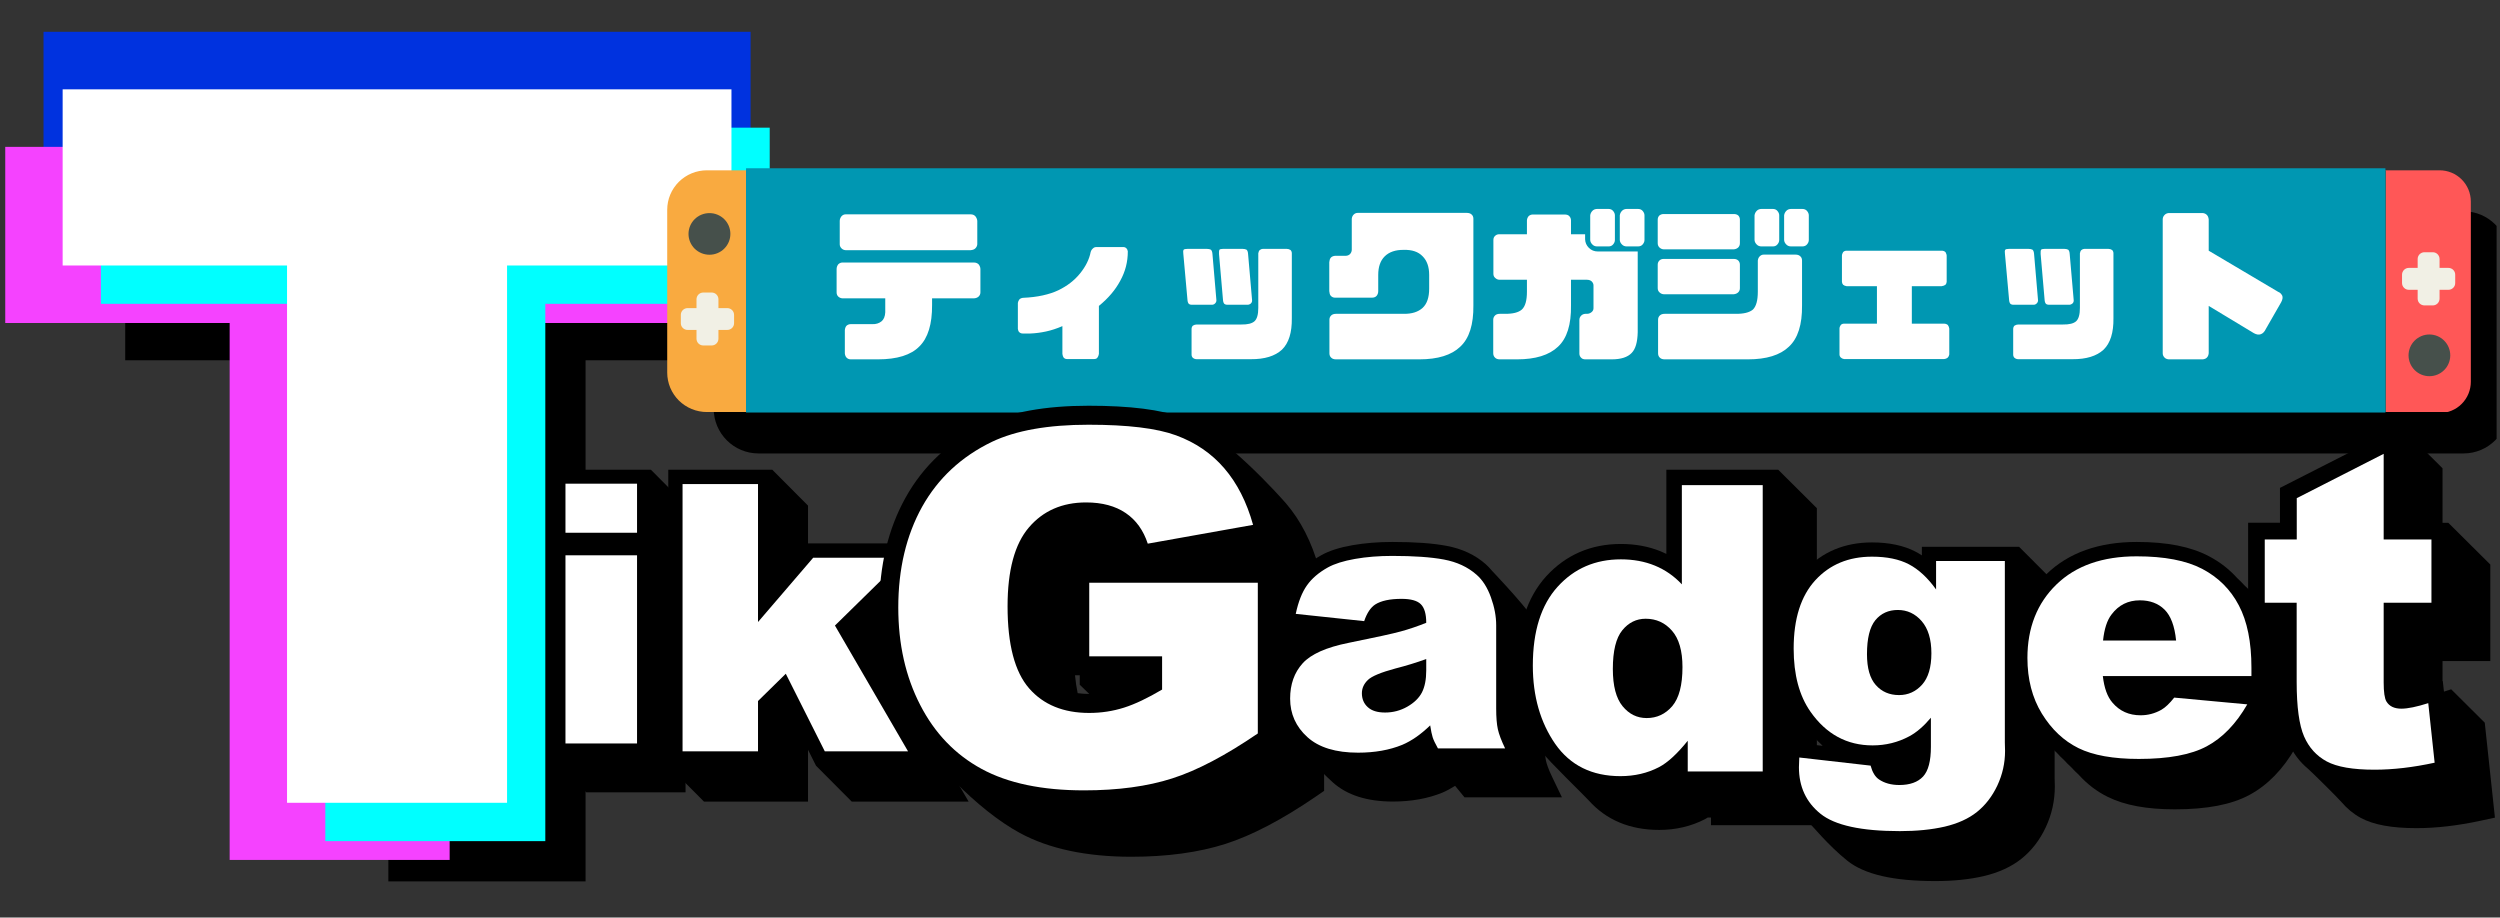 <?xml version="1.0" encoding="UTF-8"?> <svg xmlns="http://www.w3.org/2000/svg" xmlns:xlink="http://www.w3.org/1999/xlink" width="1000" zoomAndPan="magnify" viewBox="0 0 750 275.25" height="367" preserveAspectRatio="xMidYMid meet" version="1.0"><rect x="0" y="0" width="750" height="275.25" fill="#333333" stroke="none"/><defs><g></g><clipPath id="4ac3ff4017"><path d="M 116.508 103.676 L 175.672 103.676 L 175.672 264.422 L 116.508 264.422 Z M 116.508 103.676 " clip-rule="nonzero"></path></clipPath><clipPath id="dffb7c1766"><path d="M 37.562 54.43 L 245.121 54.43 L 245.121 108.082 L 37.562 108.082 Z M 37.562 54.43 " clip-rule="nonzero"></path></clipPath><clipPath id="aaf93605a9"><path d="M 13 9.547 L 226 9.547 L 226 236 L 13 236 Z M 13 9.547 " clip-rule="nonzero"></path></clipPath><clipPath id="7ba24b704f"><path d="M 1.02 44 L 203 44 L 203 257.973 L 1.02 257.973 Z M 1.02 44 " clip-rule="nonzero"></path></clipPath><clipPath id="8e6c07cb18"><path d="M 165.484 140.297 L 205.602 140.297 L 205.602 238 L 165.484 238 Z M 165.484 140.297 " clip-rule="nonzero"></path></clipPath><clipPath id="074aa61732"><path d="M 200.164 140.918 L 292.746 140.918 L 292.746 240.441 L 200.164 240.441 Z M 200.164 140.918 " clip-rule="nonzero"></path></clipPath><clipPath id="0025ce486c"><path d="M 214 63 L 748.98 63 L 748.98 137 L 214 137 Z M 214 63 " clip-rule="nonzero"></path></clipPath><clipPath id="817202d758"><path d="M 200.164 51.09 L 227 51.09 L 227 123.609 L 200.164 123.609 Z M 200.164 51.09 " clip-rule="nonzero"></path></clipPath><clipPath id="acea51dd79"><path d="M 340 51.09 L 368.355 51.09 L 368.355 123.609 L 340 123.609 Z M 340 51.09 " clip-rule="nonzero"></path></clipPath><clipPath id="bf4a9aa324"><path d="M 206 51.09 L 363 51.09 L 363 123.609 L 206 123.609 Z M 206 51.09 " clip-rule="nonzero"></path></clipPath><clipPath id="0481c7aa70"><path d="M 573.312 51.09 L 600 51.09 L 600 123.609 L 573.312 123.609 Z M 573.312 51.09 " clip-rule="nonzero"></path></clipPath><clipPath id="4f1377dd4e"><path d="M 713 51.09 L 741.5 51.09 L 741.5 123.609 L 713 123.609 Z M 713 51.09 " clip-rule="nonzero"></path></clipPath><clipPath id="ba02c4434f"><path d="M 579 51.09 L 736 51.09 L 736 123.609 L 579 123.609 Z M 579 51.09 " clip-rule="nonzero"></path></clipPath><clipPath id="3281a9b55a"><path d="M 263.793 121.125 L 397.266 121.125 L 397.266 257.68 L 263.793 257.68 Z M 263.793 121.125 " clip-rule="nonzero"></path></clipPath><clipPath id="3c1299af26"><path d="M 382.871 162.586 L 468.508 162.586 L 468.508 240.508 L 382.871 240.508 Z M 382.871 162.586 " clip-rule="nonzero"></path></clipPath><clipPath id="b92e17afd0"><path d="M 455.031 140.918 L 545.297 140.918 L 545.297 248.93 L 455.031 248.93 Z M 455.031 140.918 " clip-rule="nonzero"></path></clipPath><clipPath id="24ba91675f"><path d="M 533.832 162.586 L 616.387 162.586 L 616.387 264.426 L 533.832 264.426 Z M 533.832 162.586 " clip-rule="nonzero"></path></clipPath><clipPath id="2dafafaf48"><path d="M 603.578 162.586 L 692.301 162.586 L 692.301 242.82 L 603.578 242.82 Z M 603.578 162.586 " clip-rule="nonzero"></path></clipPath><clipPath id="5a8c13c709"><path d="M 674.438 127.25 L 748.504 127.25 L 748.504 249 L 674.438 249 Z M 674.438 127.25 " clip-rule="nonzero"></path></clipPath></defs><g clip-path="url(#4ac3ff4017)"><path fill="#000000" d="M 116.508 103.676 L 175.672 103.676 L 175.672 264.531 L 116.508 264.531 Z M 116.508 103.676 " fill-opacity="1" fill-rule="nonzero"></path></g><g clip-path="url(#dffb7c1766)"><path fill="#000000" d="M 37.562 54.43 L 245.039 54.43 L 245.039 108.082 L 37.562 108.082 Z M 37.562 54.43 " fill-opacity="1" fill-rule="nonzero"></path></g><g clip-path="url(#aaf93605a9)"><path fill="#0032df" d="M 80.375 235.086 L 80.375 73.898 L 13.055 73.898 L 13.055 9.547 L 225.176 9.547 L 225.176 73.898 L 157.855 73.898 L 157.855 235.086 Z M 80.375 235.086 " fill-opacity="1" fill-rule="nonzero"></path></g><g clip-path="url(#7ba24b704f)"><path fill="#f542ff" d="M 1.574 44.051 L 202.219 44.051 L 202.219 96.898 L 134.898 96.898 L 134.898 258.09 L 68.898 258.09 L 68.898 96.898 L 1.574 96.898 Z M 1.574 44.051 " fill-opacity="1" fill-rule="nonzero"></path></g><path fill="#00ffff" d="M 30.273 38.301 L 230.914 38.301 L 230.914 91.148 L 163.594 91.148 L 163.594 252.34 L 97.594 252.34 L 97.594 91.148 L 30.273 91.148 Z M 30.273 38.301 " fill-opacity="1" fill-rule="nonzero"></path><path fill="#ffffff" d="M 18.793 26.801 L 219.438 26.801 L 219.438 79.648 L 152.117 79.648 L 152.117 240.836 L 86.113 240.836 L 86.113 79.648 L 18.793 79.648 Z M 18.793 26.801 " fill-opacity="1" fill-rule="nonzero"></path><g clip-path="url(#8e6c07cb18)"><path fill="#000000" d="M 195.273 140.918 L 165.484 140.918 L 165.484 227.227 L 175.879 237.699 L 205.664 237.699 L 205.664 151.387 Z M 195.273 140.918 " fill-opacity="1" fill-rule="nonzero"></path></g><path fill="#ffffff" d="M 169.641 145.105 L 191.113 145.105 L 191.113 159.824 L 169.641 159.824 Z M 169.641 166.59 L 191.113 166.59 L 191.113 223.039 L 169.641 223.039 Z M 169.641 166.59 " fill-opacity="1" fill-rule="nonzero"></path><g clip-path="url(#074aa61732)"><path fill="#000000" d="M 292.453 173.793 L 281.738 163.02 L 242.406 163.02 L 242.406 151.688 L 231.688 140.918 L 200.48 140.918 L 200.48 229.715 L 211.195 240.484 L 242.406 240.484 L 242.406 224.934 L 244.805 229.715 L 255.523 240.484 L 290.59 240.484 L 266.582 199.168 Z M 292.453 173.793 " fill-opacity="1" fill-rule="nonzero"></path></g><path fill="#ffffff" d="M 204.766 145.227 L 227.402 145.227 L 227.402 186.609 L 243.949 167.328 L 271.211 167.328 L 250.484 187.664 L 272.414 225.406 L 247.441 225.406 L 235.738 202.121 L 227.402 210.305 L 227.402 225.406 L 204.766 225.406 Z M 204.766 145.227 " fill-opacity="1" fill-rule="nonzero"></path><g clip-path="url(#0025ce486c)"><path fill="#000000" d="M 227.551 63.387 L 739.059 63.387 C 746.48 63.387 752.5 69.402 752.5 76.828 L 752.5 122.594 C 752.5 130.016 746.48 136.035 739.059 136.035 L 227.551 136.035 C 220.129 136.035 214.109 130.016 214.109 122.594 L 214.109 76.828 C 214.109 69.402 220.129 63.387 227.551 63.387 Z M 227.551 63.387 " fill-opacity="1" fill-rule="nonzero"></path></g><g fill="#ff66c4" fill-opacity="1"><g transform="translate(230.729, 119.721)"><g></g></g></g><g fill="#ff66c4" fill-opacity="1"><g transform="translate(286.855, 119.721)"><g></g></g></g><g fill="#ff66c4" fill-opacity="1"><g transform="translate(342.982, 119.721)"><g></g></g></g><g fill="#ff66c4" fill-opacity="1"><g transform="translate(399.108, 119.721)"><g></g></g></g><g fill="#ff66c4" fill-opacity="1"><g transform="translate(455.235, 119.721)"><g></g></g></g><g fill="#ff66c4" fill-opacity="1"><g transform="translate(511.361, 119.721)"><g></g></g></g><g fill="#ff66c4" fill-opacity="1"><g transform="translate(567.488, 119.721)"><g></g></g></g><g fill="#ff66c4" fill-opacity="1"><g transform="translate(623.614, 119.721)"><g></g></g></g><g fill="#ff66c4" fill-opacity="1"><g transform="translate(679.741, 119.721)"><g></g></g></g><g clip-path="url(#817202d758)"><path fill="#f9aa40" d="M 226.086 123.609 L 212.062 123.609 C 211.281 123.609 210.508 123.531 209.742 123.379 C 208.977 123.23 208.23 123.004 207.512 122.707 C 206.789 122.41 206.102 122.047 205.453 121.613 C 204.805 121.184 204.203 120.691 203.648 120.145 C 203.098 119.594 202.605 118.996 202.172 118.352 C 201.738 117.703 201.371 117.023 201.07 116.305 C 200.773 115.586 200.547 114.848 200.395 114.086 C 200.242 113.324 200.164 112.555 200.164 111.777 L 200.164 62.922 C 200.164 62.145 200.242 61.375 200.395 60.613 C 200.547 59.852 200.773 59.109 201.07 58.395 C 201.371 57.676 201.738 56.992 202.172 56.348 C 202.605 55.703 203.098 55.105 203.648 54.555 C 204.203 54.008 204.805 53.516 205.453 53.086 C 206.102 52.652 206.789 52.289 207.512 51.992 C 208.23 51.695 208.977 51.469 209.742 51.32 C 210.508 51.168 211.281 51.09 212.062 51.09 L 226.086 51.09 Z M 226.086 123.609 " fill-opacity="1" fill-rule="nonzero"></path></g><g clip-path="url(#acea51dd79)"><path fill="#5fb7b0" d="M 358.973 123.609 L 340.207 123.609 L 340.207 51.09 L 358.973 51.09 C 359.59 51.09 360.199 51.152 360.801 51.27 C 361.406 51.391 361.992 51.566 362.562 51.801 C 363.133 52.035 363.672 52.324 364.184 52.664 C 364.695 53.004 365.172 53.391 365.605 53.824 C 366.043 54.258 366.43 54.727 366.773 55.238 C 367.117 55.746 367.406 56.285 367.641 56.852 C 367.875 57.414 368.055 58 368.176 58.602 C 368.293 59.199 368.355 59.809 368.355 60.418 L 368.355 114.277 C 368.355 114.891 368.293 115.496 368.172 116.098 C 368.051 116.699 367.875 117.281 367.637 117.848 C 367.402 118.414 367.113 118.949 366.77 119.457 C 366.426 119.969 366.039 120.438 365.602 120.871 C 365.168 121.305 364.695 121.691 364.184 122.031 C 363.672 122.371 363.129 122.66 362.562 122.895 C 361.992 123.129 361.406 123.305 360.801 123.426 C 360.199 123.547 359.59 123.605 358.973 123.609 Z M 358.973 123.609 " fill-opacity="1" fill-rule="nonzero"></path></g><g clip-path="url(#bf4a9aa324)"><path fill="#46504b" d="M 223.844 123.609 L 342.852 123.609 L 342.852 51.09 L 223.844 51.09 Z M 226.398 56.172 L 340.035 56.172 L 340.035 117.957 L 226.398 117.957 Z M 219.113 70.164 C 219.113 70.574 219.074 70.98 218.996 71.383 C 218.914 71.785 218.797 72.176 218.641 72.555 C 218.484 72.934 218.289 73.293 218.062 73.637 C 217.832 73.977 217.574 74.293 217.281 74.582 C 216.992 74.875 216.672 75.133 216.332 75.363 C 215.988 75.59 215.625 75.785 215.246 75.941 C 214.863 76.098 214.473 76.219 214.066 76.301 C 213.664 76.379 213.254 76.422 212.84 76.422 C 212.43 76.422 212.02 76.383 211.613 76.301 C 211.211 76.223 210.816 76.105 210.438 75.949 C 210.055 75.793 209.691 75.598 209.348 75.371 C 209.004 75.145 208.688 74.887 208.395 74.598 C 208.102 74.305 207.844 73.992 207.613 73.648 C 207.383 73.309 207.191 72.949 207.031 72.57 C 206.871 72.191 206.754 71.801 206.672 71.398 C 206.594 70.996 206.551 70.59 206.551 70.18 C 206.551 69.77 206.59 69.363 206.672 68.961 C 206.75 68.559 206.871 68.168 207.027 67.789 C 207.188 67.41 207.379 67.051 207.609 66.707 C 207.836 66.367 208.098 66.051 208.391 65.762 C 208.68 65.473 209 65.211 209.34 64.984 C 209.684 64.758 210.047 64.562 210.426 64.406 C 210.809 64.25 211.203 64.133 211.605 64.051 C 212.012 63.973 212.418 63.93 212.832 63.93 C 213.246 63.93 213.652 63.969 214.059 64.047 C 214.461 64.129 214.855 64.246 215.234 64.402 C 215.617 64.559 215.977 64.75 216.32 64.977 C 216.664 65.203 216.98 65.461 217.273 65.75 C 217.566 66.039 217.824 66.355 218.055 66.695 C 218.285 67.035 218.477 67.395 218.637 67.773 C 218.793 68.152 218.914 68.543 218.992 68.945 C 219.074 69.348 219.113 69.754 219.113 70.164 Z M 362.18 106.375 C 362.176 106.785 362.137 107.191 362.055 107.59 C 361.973 107.992 361.855 108.383 361.695 108.758 C 361.539 109.137 361.344 109.496 361.113 109.836 C 360.887 110.176 360.625 110.488 360.336 110.777 C 360.043 111.066 359.727 111.324 359.383 111.551 C 359.039 111.777 358.68 111.969 358.301 112.125 C 357.918 112.281 357.527 112.398 357.125 112.477 C 356.719 112.555 356.312 112.594 355.902 112.594 C 355.488 112.594 355.082 112.555 354.68 112.473 C 354.273 112.395 353.883 112.273 353.504 112.117 C 353.125 111.961 352.762 111.77 352.422 111.539 C 352.078 111.312 351.762 111.055 351.473 110.766 C 351.184 110.477 350.922 110.16 350.695 109.82 C 350.465 109.48 350.273 109.121 350.117 108.742 C 349.961 108.363 349.84 107.977 349.762 107.574 C 349.68 107.172 349.641 106.766 349.641 106.359 C 349.641 105.949 349.684 105.543 349.762 105.145 C 349.844 104.742 349.961 104.352 350.121 103.977 C 350.277 103.598 350.469 103.238 350.699 102.898 C 350.93 102.559 351.188 102.242 351.48 101.953 C 351.77 101.664 352.086 101.406 352.43 101.18 C 352.77 100.953 353.133 100.762 353.512 100.605 C 353.891 100.449 354.285 100.328 354.688 100.25 C 355.09 100.172 355.5 100.129 355.91 100.129 C 356.32 100.133 356.73 100.172 357.133 100.254 C 357.535 100.332 357.93 100.453 358.309 100.609 C 358.691 100.766 359.051 100.961 359.395 101.188 C 359.734 101.414 360.051 101.676 360.344 101.965 C 360.633 102.254 360.895 102.57 361.121 102.91 C 361.352 103.25 361.543 103.609 361.699 103.988 C 361.859 104.367 361.977 104.758 362.059 105.16 C 362.137 105.559 362.18 105.965 362.18 106.375 Z M 362.18 106.375 " fill-opacity="1" fill-rule="nonzero"></path></g><path fill="#f1f0e5" d="M 220.223 94.457 L 220.223 96.945 C 220.223 97.211 220.172 97.473 220.07 97.723 C 219.969 97.969 219.82 98.191 219.629 98.383 C 219.441 98.57 219.219 98.719 218.969 98.824 C 218.719 98.926 218.461 98.977 218.188 98.977 L 215.531 98.977 L 215.531 101.621 C 215.531 101.891 215.477 102.148 215.375 102.398 C 215.27 102.645 215.121 102.863 214.93 103.055 C 214.738 103.242 214.516 103.391 214.266 103.492 C 214.016 103.594 213.754 103.645 213.484 103.641 L 210.98 103.641 C 210.711 103.641 210.453 103.59 210.203 103.488 C 209.953 103.387 209.734 103.238 209.543 103.051 C 209.355 102.859 209.207 102.641 209.105 102.395 C 209 102.145 208.949 101.887 208.949 101.621 L 208.949 98.977 L 206.277 98.977 C 206.008 98.977 205.746 98.926 205.496 98.824 C 205.246 98.719 205.027 98.57 204.836 98.383 C 204.645 98.191 204.496 97.969 204.395 97.723 C 204.293 97.473 204.242 97.211 204.246 96.945 L 204.246 94.457 C 204.246 94.188 204.297 93.93 204.398 93.684 C 204.504 93.434 204.648 93.215 204.84 93.027 C 205.031 92.836 205.25 92.691 205.5 92.59 C 205.75 92.484 206.008 92.434 206.277 92.434 L 208.949 92.434 L 208.949 89.777 C 208.949 89.512 209 89.254 209.105 89.004 C 209.207 88.758 209.355 88.539 209.543 88.348 C 209.734 88.16 209.953 88.016 210.203 87.91 C 210.453 87.809 210.711 87.758 210.98 87.758 L 213.484 87.758 C 213.754 87.754 214.016 87.805 214.266 87.906 C 214.516 88.008 214.738 88.156 214.93 88.344 C 215.121 88.535 215.27 88.754 215.375 89.004 C 215.477 89.25 215.531 89.508 215.531 89.777 L 215.531 92.434 L 218.188 92.434 C 218.457 92.434 218.719 92.484 218.965 92.59 C 219.215 92.691 219.434 92.836 219.625 93.027 C 219.816 93.215 219.965 93.434 220.066 93.684 C 220.168 93.93 220.223 94.188 220.223 94.457 Z M 361.629 80.242 L 358.961 80.242 L 358.961 77.586 C 358.961 77.32 358.906 77.062 358.805 76.812 C 358.699 76.566 358.555 76.348 358.363 76.156 C 358.172 75.969 357.953 75.82 357.703 75.719 C 357.453 75.617 357.195 75.566 356.926 75.566 L 354.426 75.566 C 354.152 75.562 353.891 75.613 353.641 75.715 C 353.391 75.816 353.172 75.965 352.977 76.152 C 352.785 76.344 352.637 76.562 352.535 76.809 C 352.43 77.059 352.379 77.316 352.379 77.586 L 352.379 80.242 L 349.719 80.242 C 349.449 80.242 349.191 80.293 348.941 80.398 C 348.691 80.5 348.473 80.645 348.281 80.836 C 348.09 81.023 347.945 81.242 347.84 81.492 C 347.738 81.738 347.688 81.996 347.688 82.266 L 347.688 84.75 C 347.684 85.02 347.734 85.281 347.836 85.527 C 347.941 85.777 348.086 86 348.277 86.188 C 348.469 86.379 348.688 86.527 348.938 86.629 C 349.188 86.734 349.449 86.785 349.719 86.785 L 352.379 86.785 L 352.379 89.43 C 352.379 89.699 352.43 89.957 352.535 90.207 C 352.637 90.453 352.785 90.672 352.977 90.863 C 353.172 91.051 353.391 91.199 353.641 91.301 C 353.891 91.402 354.152 91.453 354.426 91.449 L 356.926 91.449 C 357.195 91.449 357.453 91.398 357.703 91.297 C 357.953 91.195 358.172 91.047 358.363 90.859 C 358.555 90.668 358.699 90.449 358.805 90.203 C 358.906 89.953 358.961 89.695 358.961 89.43 L 358.961 86.785 L 361.629 86.785 C 361.902 86.785 362.16 86.734 362.41 86.629 C 362.66 86.527 362.883 86.379 363.074 86.188 C 363.262 86 363.41 85.777 363.512 85.527 C 363.613 85.281 363.664 85.02 363.664 84.75 L 363.664 82.266 C 363.664 81.996 363.613 81.738 363.508 81.492 C 363.406 81.242 363.258 81.023 363.066 80.836 C 362.879 80.645 362.656 80.5 362.41 80.398 C 362.16 80.293 361.898 80.242 361.629 80.242 Z M 361.629 80.242 " fill-opacity="1" fill-rule="nonzero"></path><g clip-path="url(#0481c7aa70)"><path fill="#f9aa40" d="M 599.191 123.922 L 585.191 123.922 C 584.41 123.922 583.641 123.844 582.875 123.691 C 582.109 123.539 581.367 123.316 580.645 123.016 C 579.926 122.719 579.238 122.352 578.59 121.918 C 577.941 121.484 577.344 120.992 576.793 120.441 C 576.238 119.891 575.746 119.289 575.312 118.641 C 574.879 117.992 574.516 117.309 574.215 116.586 C 573.918 115.867 573.691 115.125 573.539 114.359 C 573.387 113.594 573.312 112.82 573.312 112.039 L 573.312 62.973 C 573.312 62.191 573.387 61.418 573.539 60.652 C 573.691 59.887 573.918 59.145 574.215 58.426 C 574.516 57.703 574.879 57.02 575.312 56.371 C 575.746 55.723 576.238 55.121 576.793 54.57 C 577.344 54.02 577.941 53.527 578.59 53.094 C 579.238 52.66 579.926 52.293 580.645 51.996 C 581.367 51.695 582.109 51.473 582.875 51.32 C 583.641 51.168 584.41 51.09 585.191 51.09 L 599.191 51.09 Z M 599.191 123.922 " fill-opacity="1" fill-rule="nonzero"></path></g><g clip-path="url(#4f1377dd4e)"><path fill="#ff5757" d="M 731.879 123.922 L 713.141 123.922 L 713.141 51.09 L 731.879 51.09 C 732.496 51.09 733.105 51.152 733.707 51.27 C 734.309 51.391 734.895 51.57 735.465 51.805 C 736.031 52.039 736.574 52.328 737.086 52.672 C 737.598 53.012 738.07 53.398 738.504 53.836 C 738.938 54.27 739.328 54.742 739.668 55.254 C 740.012 55.766 740.301 56.305 740.535 56.875 C 740.77 57.441 740.949 58.027 741.066 58.633 C 741.188 59.234 741.25 59.844 741.25 60.461 L 741.25 114.551 C 741.246 115.168 741.188 115.777 741.066 116.379 C 740.945 116.98 740.766 117.566 740.531 118.137 C 740.297 118.703 740.008 119.242 739.664 119.754 C 739.324 120.266 738.934 120.738 738.5 121.172 C 738.066 121.609 737.594 121.996 737.082 122.34 C 736.57 122.68 736.031 122.969 735.461 123.203 C 734.895 123.441 734.309 123.617 733.707 123.738 C 733.102 123.859 732.496 123.922 731.879 123.922 Z M 731.879 123.922 " fill-opacity="1" fill-rule="nonzero"></path></g><g clip-path="url(#ba02c4434f)"><path fill="#46504b" d="M 596.953 123.922 L 715.781 123.922 L 715.781 51.09 L 596.953 51.09 Z M 599.504 56.191 L 712.973 56.191 L 712.973 118.246 L 599.504 118.246 Z M 592.23 70.246 C 592.23 70.656 592.191 71.066 592.113 71.469 C 592.035 71.875 591.914 72.266 591.758 72.648 C 591.602 73.027 591.41 73.391 591.18 73.734 C 590.953 74.078 590.691 74.395 590.402 74.684 C 590.113 74.977 589.793 75.238 589.453 75.469 C 589.109 75.695 588.75 75.891 588.367 76.051 C 587.988 76.207 587.598 76.328 587.191 76.406 C 586.789 76.488 586.379 76.531 585.969 76.531 C 585.555 76.531 585.148 76.492 584.742 76.41 C 584.34 76.332 583.949 76.211 583.566 76.055 C 583.188 75.898 582.824 75.707 582.48 75.477 C 582.137 75.25 581.82 74.988 581.531 74.699 C 581.238 74.406 580.977 74.09 580.75 73.746 C 580.52 73.406 580.324 73.043 580.168 72.664 C 580.008 72.281 579.891 71.891 579.809 71.488 C 579.727 71.082 579.688 70.676 579.688 70.262 C 579.688 69.852 579.727 69.441 579.809 69.039 C 579.887 68.633 580.008 68.242 580.164 67.859 C 580.32 67.48 580.516 67.117 580.742 66.777 C 580.973 66.434 581.23 66.117 581.523 65.824 C 581.812 65.535 582.133 65.273 582.473 65.043 C 582.816 64.816 583.18 64.621 583.559 64.465 C 583.938 64.305 584.332 64.188 584.734 64.105 C 585.141 64.027 585.547 63.984 585.961 63.984 C 586.371 63.984 586.777 64.023 587.184 64.105 C 587.586 64.184 587.977 64.301 588.359 64.457 C 588.738 64.617 589.102 64.809 589.441 65.035 C 589.785 65.266 590.102 65.523 590.395 65.816 C 590.684 66.105 590.945 66.422 591.176 66.766 C 591.402 67.105 591.598 67.469 591.754 67.848 C 591.91 68.227 592.031 68.617 592.109 69.023 C 592.191 69.426 592.23 69.832 592.23 70.246 Z M 735.082 106.613 C 735.078 107.023 735.039 107.434 734.957 107.836 C 734.875 108.238 734.758 108.629 734.598 109.008 C 734.441 109.387 734.246 109.746 734.02 110.09 C 733.789 110.43 733.531 110.746 733.238 111.035 C 732.949 111.324 732.633 111.582 732.289 111.812 C 731.949 112.039 731.586 112.23 731.207 112.387 C 730.828 112.543 730.438 112.664 730.035 112.742 C 729.629 112.82 729.223 112.859 728.812 112.859 C 728.402 112.859 727.996 112.82 727.594 112.738 C 727.191 112.656 726.797 112.539 726.418 112.383 C 726.039 112.223 725.68 112.031 725.34 111.801 C 724.996 111.574 724.68 111.312 724.391 111.023 C 724.102 110.73 723.844 110.414 723.613 110.074 C 723.387 109.73 723.195 109.371 723.035 108.992 C 722.879 108.613 722.762 108.223 722.684 107.816 C 722.602 107.414 722.562 107.008 722.562 106.598 C 722.562 106.188 722.602 105.781 722.684 105.375 C 722.766 104.973 722.883 104.582 723.039 104.203 C 723.199 103.824 723.391 103.465 723.617 103.121 C 723.848 102.781 724.105 102.465 724.398 102.176 C 724.688 101.883 725.004 101.625 725.344 101.398 C 725.688 101.168 726.047 100.977 726.426 100.82 C 726.809 100.66 727.199 100.543 727.602 100.461 C 728.004 100.383 728.41 100.344 728.82 100.344 C 729.234 100.344 729.641 100.383 730.043 100.465 C 730.445 100.547 730.836 100.664 731.219 100.824 C 731.598 100.98 731.957 101.176 732.301 101.402 C 732.641 101.633 732.957 101.895 733.246 102.184 C 733.539 102.477 733.797 102.793 734.027 103.133 C 734.254 103.477 734.445 103.836 734.605 104.219 C 734.762 104.598 734.879 104.988 734.961 105.391 C 735.039 105.797 735.082 106.203 735.082 106.613 Z M 735.082 106.613 " fill-opacity="1" fill-rule="nonzero"></path></g><path fill="#f1f0e5" d="M 593.336 94.645 L 593.336 97.141 C 593.34 97.41 593.289 97.672 593.188 97.922 C 593.086 98.172 592.938 98.395 592.746 98.586 C 592.559 98.777 592.336 98.926 592.086 99.027 C 591.84 99.133 591.578 99.184 591.309 99.184 L 588.652 99.184 L 588.652 101.84 C 588.652 102.109 588.602 102.371 588.496 102.617 C 588.395 102.867 588.246 103.09 588.055 103.277 C 587.863 103.469 587.641 103.617 587.391 103.719 C 587.141 103.82 586.879 103.871 586.609 103.867 L 584.113 103.867 C 583.844 103.867 583.582 103.816 583.336 103.715 C 583.086 103.613 582.867 103.465 582.676 103.273 C 582.484 103.086 582.34 102.863 582.238 102.617 C 582.133 102.367 582.082 102.109 582.082 101.84 L 582.082 99.184 L 579.414 99.184 C 579.145 99.184 578.883 99.133 578.633 99.027 C 578.387 98.926 578.164 98.777 577.973 98.586 C 577.785 98.395 577.637 98.172 577.535 97.922 C 577.434 97.672 577.383 97.41 577.383 97.141 L 577.383 94.645 C 577.383 94.375 577.438 94.113 577.539 93.867 C 577.641 93.617 577.789 93.398 577.98 93.207 C 578.168 93.016 578.391 92.871 578.637 92.77 C 578.887 92.664 579.145 92.613 579.414 92.613 L 582.082 92.613 L 582.082 89.945 C 582.082 89.676 582.133 89.418 582.238 89.168 C 582.34 88.922 582.484 88.699 582.676 88.512 C 582.867 88.32 583.086 88.172 583.336 88.07 C 583.582 87.969 583.844 87.914 584.113 87.914 L 586.609 87.914 C 586.879 87.914 587.141 87.965 587.391 88.066 C 587.641 88.168 587.863 88.316 588.055 88.504 C 588.246 88.695 588.395 88.918 588.496 89.164 C 588.602 89.414 588.652 89.676 588.652 89.945 L 588.652 92.613 L 591.309 92.613 C 591.578 92.613 591.836 92.664 592.086 92.77 C 592.332 92.871 592.551 93.016 592.742 93.207 C 592.934 93.398 593.078 93.617 593.184 93.867 C 593.285 94.113 593.336 94.375 593.336 94.645 Z M 734.535 80.367 L 731.867 80.367 L 731.867 77.703 C 731.867 77.434 731.816 77.172 731.711 76.926 C 731.609 76.676 731.461 76.457 731.273 76.266 C 731.082 76.074 730.863 75.93 730.613 75.824 C 730.363 75.723 730.105 75.672 729.836 75.672 L 727.34 75.672 C 727.066 75.668 726.809 75.719 726.559 75.82 C 726.309 75.926 726.086 76.07 725.895 76.262 C 725.703 76.453 725.555 76.672 725.449 76.922 C 725.348 77.172 725.297 77.43 725.297 77.703 L 725.297 80.367 L 722.641 80.367 C 722.371 80.367 722.113 80.422 721.863 80.523 C 721.613 80.625 721.395 80.773 721.207 80.965 C 721.016 81.152 720.867 81.375 720.766 81.621 C 720.664 81.871 720.609 82.129 720.609 82.398 L 720.609 84.898 C 720.609 85.168 720.66 85.426 720.762 85.68 C 720.863 85.93 721.012 86.148 721.199 86.34 C 721.391 86.531 721.609 86.68 721.859 86.785 C 722.109 86.887 722.371 86.941 722.641 86.941 L 725.297 86.941 L 725.297 89.594 C 725.297 89.863 725.348 90.125 725.449 90.375 C 725.555 90.625 725.703 90.844 725.895 91.035 C 726.086 91.227 726.309 91.371 726.559 91.473 C 726.809 91.574 727.066 91.625 727.34 91.625 L 729.836 91.625 C 730.105 91.625 730.363 91.574 730.613 91.469 C 730.863 91.367 731.082 91.219 731.273 91.031 C 731.461 90.84 731.609 90.621 731.711 90.371 C 731.816 90.121 731.867 89.863 731.867 89.594 L 731.867 86.941 L 734.535 86.941 C 734.805 86.941 735.062 86.887 735.312 86.785 C 735.562 86.68 735.785 86.531 735.973 86.34 C 736.164 86.148 736.312 85.93 736.414 85.68 C 736.516 85.426 736.566 85.168 736.562 84.898 L 736.562 82.398 C 736.562 82.129 736.512 81.871 736.41 81.621 C 736.305 81.375 736.16 81.152 735.969 80.965 C 735.777 80.773 735.559 80.625 735.312 80.523 C 735.062 80.422 734.805 80.367 734.535 80.367 Z M 734.535 80.367 " fill-opacity="1" fill-rule="nonzero"></path><path fill="#0097b2" d="M 223.812 50.48 L 715.625 50.48 L 715.625 123.758 L 223.812 123.758 L 223.812 50.48 " fill-opacity="1" fill-rule="nonzero"></path><g fill="#ffffff" fill-opacity="1"><g transform="translate(247.874, 104.695)"><g><path d="M 4.875 -15.188 C 4.383 -15.219 3.957 -15.398 3.594 -15.734 C 3.27 -16.055 3.109 -16.469 3.109 -16.969 L 3.109 -23.969 C 3.109 -24.488 3.27 -24.961 3.594 -25.391 C 3.957 -25.754 4.383 -25.938 4.875 -25.938 L 44.281 -25.938 C 44.875 -25.938 45.352 -25.754 45.719 -25.391 C 46.07 -24.93 46.25 -24.457 46.25 -23.969 L 46.25 -16.969 C 46.25 -16.5 46.07 -16.086 45.719 -15.734 C 45.352 -15.398 44.875 -15.219 44.281 -15.188 L 31.75 -15.188 L 31.75 -13.219 C 31.789 -7.469 30.523 -3.32 27.953 -0.781 C 25.422 1.812 21.281 3.109 15.531 3.109 L 7.344 3.109 C 6.852 3.109 6.441 2.941 6.109 2.609 C 5.816 2.316 5.641 1.891 5.578 1.328 L 5.578 -5.672 C 5.641 -6.266 5.816 -6.707 6.109 -7 C 6.473 -7.301 6.883 -7.453 7.344 -7.453 L 13.812 -7.453 C 14.895 -7.41 15.812 -7.688 16.562 -8.281 C 17.258 -8.844 17.641 -9.75 17.703 -11 L 17.703 -15.188 Z M 5.812 -29.641 C 5.32 -29.672 4.914 -29.848 4.594 -30.172 C 4.227 -30.535 4.047 -30.945 4.047 -31.406 L 4.047 -38.422 C 4.047 -38.91 4.227 -39.383 4.594 -39.844 C 4.945 -40.207 5.352 -40.391 5.812 -40.391 L 43.344 -40.391 C 43.906 -40.391 44.363 -40.207 44.719 -39.844 C 45.082 -39.383 45.281 -38.91 45.312 -38.422 L 45.312 -31.406 C 45.281 -30.945 45.082 -30.535 44.719 -30.172 C 44.426 -29.879 43.969 -29.703 43.344 -29.641 Z M 5.812 -29.641 "></path></g></g></g><g fill="#ffffff" fill-opacity="1"><g transform="translate(297.171, 104.695)"><g><path d="M 39.844 -30.578 C 40.207 -30.578 40.52 -30.441 40.781 -30.172 C 40.977 -29.984 41.109 -29.691 41.172 -29.297 C 41.172 -27.711 40.984 -26.188 40.609 -24.719 C 40.234 -23.258 39.664 -21.844 38.906 -20.469 C 37.457 -17.738 35.32 -15.223 32.5 -12.922 L 32.5 1.484 C 32.426 1.941 32.273 2.316 32.047 2.609 C 31.848 2.879 31.535 3.016 31.109 3.016 L 22.875 3.016 C 22.52 3.016 22.207 2.879 21.938 2.609 C 21.738 2.348 21.609 1.973 21.547 1.484 L 21.547 -6.859 C 19.867 -6.129 18.234 -5.594 16.641 -5.25 C 15.047 -4.906 13.477 -4.703 11.938 -4.641 L 9.672 -4.641 C 9.242 -4.641 8.895 -4.77 8.625 -5.031 C 8.395 -5.227 8.25 -5.555 8.188 -6.016 L 8.188 -13.812 C 8.25 -14.207 8.395 -14.551 8.625 -14.844 C 8.852 -15.102 9.203 -15.27 9.672 -15.344 C 11.898 -15.438 13.898 -15.68 15.672 -16.078 C 17.453 -16.473 19 -16.984 20.312 -17.609 C 22.977 -18.891 25.148 -20.566 26.828 -22.641 C 28.535 -24.742 29.602 -26.895 30.031 -29.094 C 30.164 -29.551 30.395 -29.91 30.719 -30.172 C 30.977 -30.441 31.32 -30.578 31.75 -30.578 Z M 39.844 -30.578 "></path></g></g></g><g fill="#ffffff" fill-opacity="1"><g transform="translate(346.469, 104.695)"><g><path d="M 31.016 -12.328 L 31.016 -28.703 C 31.078 -29.129 31.227 -29.457 31.469 -29.688 C 31.758 -29.914 32.051 -30.031 32.344 -30.031 L 39.594 -30.031 C 39.988 -30.031 40.352 -29.914 40.688 -29.688 C 40.945 -29.426 41.078 -29.098 41.078 -28.703 L 41.078 -9.266 C 41.141 -4.93 40.156 -1.773 38.125 0.203 C 36.02 2.141 32.91 3.094 28.797 3.062 L 12.531 3.062 C 12.102 3.062 11.723 2.926 11.391 2.656 C 11.129 2.395 11 2.066 11 1.672 L 11 -5.969 C 11 -6.395 11.129 -6.738 11.391 -7 C 11.754 -7.227 12.133 -7.344 12.531 -7.344 L 25.938 -7.344 C 27.812 -7.312 29.129 -7.641 29.891 -8.328 C 30.641 -9.023 31.016 -10.359 31.016 -12.328 Z M 18.438 -14.797 C 18.508 -14.367 18.379 -13.988 18.047 -13.656 C 17.754 -13.363 17.395 -13.234 16.969 -13.266 L 11.391 -13.266 C 10.867 -13.234 10.473 -13.316 10.203 -13.516 C 9.941 -13.773 9.797 -14.203 9.766 -14.797 L 8.531 -28.5 C 8.438 -29.094 8.469 -29.52 8.625 -29.781 C 8.789 -29.945 9.172 -30.031 9.766 -30.031 L 15.625 -30.031 C 16.094 -30.031 16.488 -29.945 16.812 -29.781 C 17.07 -29.52 17.223 -29.094 17.266 -28.5 Z M 29.141 -14.797 C 29.211 -14.336 29.098 -13.957 28.797 -13.656 C 28.43 -13.363 28.055 -13.234 27.672 -13.266 L 22.141 -13.266 C 21.547 -13.234 21.117 -13.316 20.859 -13.516 C 20.598 -13.773 20.453 -14.203 20.422 -14.797 L 19.234 -28.5 C 19.203 -29.125 19.25 -29.551 19.375 -29.781 C 19.539 -29.945 19.891 -30.031 20.422 -30.031 L 26.375 -30.031 C 26.801 -30.031 27.18 -29.945 27.516 -29.781 C 27.773 -29.52 27.922 -29.094 27.953 -28.5 Z M 29.141 -14.797 "></path></g></g></g><g fill="#ffffff" fill-opacity="1"><g transform="translate(395.766, 104.695)"><g><path d="M 4.781 -15.391 C 4.258 -15.391 3.832 -15.566 3.5 -15.922 C 3.332 -16.086 3.219 -16.297 3.156 -16.547 C 3.094 -16.797 3.047 -17.066 3.016 -17.359 L 3.016 -26.031 C 3.047 -26.301 3.094 -26.551 3.156 -26.781 C 3.219 -27.008 3.332 -27.223 3.5 -27.422 C 3.832 -27.742 4.258 -27.922 4.781 -27.953 L 7.891 -27.953 C 8.453 -27.953 8.91 -28.133 9.266 -28.5 C 9.598 -28.895 9.766 -29.32 9.766 -29.781 L 9.766 -39.062 C 9.828 -39.613 10.023 -40.039 10.359 -40.344 C 10.68 -40.664 11.078 -40.828 11.547 -40.828 L 44.281 -40.828 C 44.906 -40.828 45.383 -40.664 45.719 -40.344 C 46.07 -40.039 46.25 -39.613 46.25 -39.062 L 46.25 -13.109 C 46.32 -7.328 45.008 -3.188 42.312 -0.688 C 39.676 1.844 35.582 3.109 30.031 3.109 L 5.031 3.109 C 4.406 3.109 3.926 2.941 3.594 2.609 C 3.238 2.285 3.062 1.844 3.062 1.281 L 3.062 -8.781 C 3.062 -9.301 3.238 -9.727 3.594 -10.062 C 3.926 -10.383 4.406 -10.547 5.031 -10.547 L 25.391 -10.547 C 27.797 -10.516 29.672 -11.109 31.016 -12.328 C 32.328 -13.547 32.984 -15.469 32.984 -18.094 L 32.984 -22.234 C 32.984 -24.641 32.328 -26.5 31.016 -27.812 C 29.734 -29.156 27.859 -29.797 25.391 -29.734 C 22.891 -29.766 20.969 -29.109 19.625 -27.766 C 18.344 -26.484 17.703 -24.641 17.703 -22.234 L 17.703 -17.359 C 17.703 -16.797 17.535 -16.316 17.203 -15.922 C 16.879 -15.566 16.406 -15.391 15.781 -15.391 Z M 4.781 -15.391 "></path></g></g></g><g fill="#ffffff" fill-opacity="1"><g transform="translate(445.064, 104.695)"><g><path d="M 32.984 -19.078 C 32.984 -19.504 32.805 -19.898 32.453 -20.266 C 32.086 -20.598 31.609 -20.766 31.016 -20.766 L 26.234 -20.766 L 26.234 -13.109 C 26.328 -7.328 25.031 -3.188 22.344 -0.688 C 19.676 1.844 15.582 3.109 10.062 3.109 L 4.875 3.109 C 4.25 3.109 3.773 2.941 3.453 2.609 C 3.086 2.254 2.906 1.812 2.906 1.281 L 2.906 -8.781 C 2.906 -9.27 3.086 -9.695 3.453 -10.062 C 3.773 -10.383 4.25 -10.547 4.875 -10.547 L 6.359 -10.547 C 8.766 -10.516 10.473 -10.941 11.484 -11.828 C 12.504 -12.754 13.016 -14.531 13.016 -17.156 L 13.016 -20.766 L 4.734 -20.766 C 4.242 -20.797 3.816 -20.992 3.453 -21.359 C 3.117 -21.648 2.953 -22.055 2.953 -22.578 L 2.953 -32.688 C 2.953 -33.219 3.117 -33.629 3.453 -33.922 C 3.773 -34.254 4.203 -34.422 4.734 -34.422 L 13.016 -34.422 L 13.016 -38.562 C 13.047 -39.082 13.227 -39.523 13.562 -39.891 C 13.926 -40.191 14.336 -40.344 14.797 -40.344 L 24.312 -40.344 C 24.938 -40.344 25.395 -40.191 25.688 -39.891 C 26.051 -39.523 26.234 -39.082 26.234 -38.562 L 26.234 -34.422 L 30.469 -34.422 L 30.469 -32.891 C 30.508 -31.898 30.891 -31.047 31.609 -30.328 C 32.328 -29.609 33.234 -29.25 34.328 -29.25 L 46.25 -29.25 L 46.25 -5.031 C 46.188 -2.039 45.582 0.031 44.438 1.188 C 43.219 2.469 41.227 3.109 38.469 3.109 L 30.531 3.109 C 30 3.109 29.586 2.957 29.297 2.656 C 28.93 2.301 28.75 1.875 28.75 1.375 L 28.75 -8.734 C 28.75 -9.223 28.93 -9.648 29.297 -10.016 C 29.617 -10.336 30.031 -10.516 30.531 -10.547 L 31.016 -10.547 C 31.547 -10.547 32.023 -10.727 32.453 -11.094 C 32.805 -11.395 32.984 -11.773 32.984 -12.234 Z M 48.281 -32.688 C 48.281 -32.227 48.098 -31.785 47.734 -31.359 C 47.398 -30.961 46.922 -30.766 46.297 -30.766 L 43 -30.766 C 42.375 -30.766 41.879 -30.961 41.516 -31.359 C 41.117 -31.754 40.906 -32.195 40.875 -32.688 L 40.875 -40.094 C 40.945 -40.613 41.16 -41.055 41.516 -41.422 C 41.879 -41.816 42.375 -42.016 43 -42.016 L 46.297 -42.016 C 46.922 -42.016 47.398 -41.816 47.734 -41.422 C 48.098 -40.992 48.281 -40.551 48.281 -40.094 Z M 39.406 -32.688 C 39.406 -32.227 39.223 -31.785 38.859 -31.359 C 38.523 -30.961 38.066 -30.766 37.484 -30.766 L 34.125 -30.766 C 33.5 -30.766 33.004 -30.961 32.641 -31.359 C 32.242 -31.754 32.031 -32.195 32 -32.688 L 32 -40.094 C 32.07 -40.613 32.285 -41.055 32.641 -41.422 C 33.004 -41.816 33.5 -42.016 34.125 -42.016 L 37.484 -42.016 C 38.066 -42.016 38.523 -41.816 38.859 -41.422 C 39.223 -40.992 39.406 -40.551 39.406 -40.094 Z M 39.406 -32.688 "></path></g></g></g><g fill="#ffffff" fill-opacity="1"><g transform="translate(494.361, 104.695)"><g><path d="M 4.734 -40.484 L 25.797 -40.484 C 26.348 -40.484 26.789 -40.336 27.125 -40.047 C 27.445 -39.711 27.609 -39.285 27.609 -38.766 L 27.609 -31.75 C 27.609 -31.227 27.445 -30.801 27.125 -30.469 C 26.789 -30.145 26.348 -29.953 25.797 -29.891 L 4.734 -29.891 C 4.242 -29.922 3.816 -30.113 3.453 -30.469 C 3.117 -30.801 2.953 -31.227 2.953 -31.75 L 2.953 -38.766 C 2.953 -39.285 3.117 -39.711 3.453 -40.047 C 3.816 -40.336 4.242 -40.484 4.734 -40.484 Z M 4.734 -27.016 L 25.797 -27.016 C 26.348 -27.016 26.789 -26.852 27.125 -26.531 C 27.445 -26.195 27.609 -25.785 27.609 -25.297 L 27.609 -18.25 C 27.609 -17.75 27.445 -17.336 27.125 -17.016 C 26.789 -16.68 26.348 -16.484 25.797 -16.422 L 4.734 -16.422 C 4.242 -16.453 3.816 -16.648 3.453 -17.016 C 3.117 -17.336 2.953 -17.75 2.953 -18.25 L 2.953 -25.297 C 2.953 -25.785 3.117 -26.195 3.453 -26.531 C 3.773 -26.852 4.203 -27.016 4.734 -27.016 Z M 48.281 -32.688 C 48.281 -32.227 48.098 -31.785 47.734 -31.359 C 47.398 -30.961 46.922 -30.766 46.297 -30.766 L 43 -30.766 C 42.375 -30.766 41.879 -30.961 41.516 -31.359 C 41.117 -31.754 40.906 -32.195 40.875 -32.688 L 40.875 -40.094 C 40.945 -40.613 41.16 -41.055 41.516 -41.422 C 41.879 -41.816 42.375 -42.016 43 -42.016 L 46.297 -42.016 C 46.922 -42.016 47.398 -41.816 47.734 -41.422 C 48.098 -40.992 48.281 -40.551 48.281 -40.094 Z M 39.406 -32.688 C 39.406 -32.227 39.223 -31.785 38.859 -31.359 C 38.523 -30.961 38.066 -30.766 37.484 -30.766 L 34.125 -30.766 C 33.5 -30.766 33.004 -30.961 32.641 -31.359 C 32.242 -31.754 32.031 -32.195 32 -32.688 L 32 -40.094 C 32.07 -40.613 32.285 -41.055 32.641 -41.422 C 33.004 -41.816 33.5 -42.016 34.125 -42.016 L 37.484 -42.016 C 38.066 -42.016 38.523 -41.816 38.859 -41.422 C 39.223 -40.992 39.406 -40.551 39.406 -40.094 Z M 32.984 -17.156 L 32.984 -26.531 C 33.055 -27.094 33.254 -27.52 33.578 -27.812 C 33.91 -28.145 34.305 -28.312 34.766 -28.312 L 44.281 -28.312 C 44.906 -28.312 45.383 -28.145 45.719 -27.812 C 46.07 -27.52 46.25 -27.094 46.25 -26.531 L 46.25 -13.109 C 46.32 -7.328 45.008 -3.188 42.312 -0.688 C 39.676 1.844 35.582 3.109 30.031 3.109 L 5.031 3.109 C 4.406 3.109 3.926 2.941 3.594 2.609 C 3.238 2.285 3.062 1.844 3.062 1.281 L 3.062 -8.781 C 3.062 -9.301 3.238 -9.727 3.594 -10.062 C 3.926 -10.383 4.406 -10.547 5.031 -10.547 L 26.328 -10.547 C 28.734 -10.516 30.461 -10.941 31.516 -11.828 C 32.492 -12.785 32.984 -14.562 32.984 -17.156 Z M 32.984 -17.156 "></path></g></g></g><g fill="#ffffff" fill-opacity="1"><g transform="translate(543.659, 104.695)"><g><path d="M 10.312 -18.844 C 9.883 -18.906 9.535 -19.051 9.266 -19.281 C 9.035 -19.57 8.922 -19.867 8.922 -20.172 L 8.922 -27.953 C 8.922 -28.148 8.953 -28.336 9.016 -28.516 C 9.086 -28.703 9.172 -28.879 9.266 -29.047 C 9.535 -29.336 9.883 -29.484 10.312 -29.484 L 38.859 -29.484 C 39.316 -29.484 39.695 -29.336 40 -29.047 C 40.094 -28.879 40.172 -28.703 40.234 -28.516 C 40.305 -28.336 40.344 -28.148 40.344 -27.953 L 40.344 -20.172 C 40.344 -19.867 40.227 -19.57 40 -19.281 C 39.695 -19.051 39.316 -18.906 38.859 -18.844 L 29.891 -18.844 L 29.891 -7.594 L 39.594 -7.594 C 39.988 -7.594 40.352 -7.461 40.688 -7.203 C 40.945 -6.836 41.094 -6.473 41.125 -6.109 L 41.125 1.625 C 41.062 2.02 40.914 2.332 40.688 2.562 C 40.383 2.82 40.02 2.973 39.594 3.016 L 9.516 3.016 C 9.117 2.941 8.805 2.789 8.578 2.562 C 8.316 2.301 8.188 1.988 8.188 1.625 L 8.188 -6.109 C 8.188 -6.473 8.316 -6.836 8.578 -7.203 C 8.836 -7.461 9.148 -7.594 9.516 -7.594 L 19.422 -7.594 L 19.422 -18.844 Z M 10.312 -18.844 "></path></g></g></g><g fill="#ffffff" fill-opacity="1"><g transform="translate(592.956, 104.695)"><g><path d="M 31.016 -12.328 L 31.016 -28.703 C 31.078 -29.129 31.227 -29.457 31.469 -29.688 C 31.758 -29.914 32.051 -30.031 32.344 -30.031 L 39.594 -30.031 C 39.988 -30.031 40.352 -29.914 40.688 -29.688 C 40.945 -29.426 41.078 -29.098 41.078 -28.703 L 41.078 -9.266 C 41.141 -4.93 40.156 -1.773 38.125 0.203 C 36.02 2.141 32.91 3.094 28.797 3.062 L 12.531 3.062 C 12.102 3.062 11.723 2.926 11.391 2.656 C 11.129 2.395 11 2.066 11 1.672 L 11 -5.969 C 11 -6.395 11.129 -6.738 11.391 -7 C 11.754 -7.227 12.133 -7.344 12.531 -7.344 L 25.938 -7.344 C 27.812 -7.312 29.129 -7.641 29.891 -8.328 C 30.641 -9.023 31.016 -10.359 31.016 -12.328 Z M 18.438 -14.797 C 18.508 -14.367 18.379 -13.988 18.047 -13.656 C 17.754 -13.363 17.395 -13.234 16.969 -13.266 L 11.391 -13.266 C 10.867 -13.234 10.473 -13.316 10.203 -13.516 C 9.941 -13.773 9.797 -14.203 9.766 -14.797 L 8.531 -28.5 C 8.438 -29.094 8.469 -29.52 8.625 -29.781 C 8.789 -29.945 9.172 -30.031 9.766 -30.031 L 15.625 -30.031 C 16.094 -30.031 16.488 -29.945 16.812 -29.781 C 17.07 -29.52 17.223 -29.094 17.266 -28.5 Z M 29.141 -14.797 C 29.211 -14.336 29.098 -13.957 28.797 -13.656 C 28.43 -13.363 28.055 -13.234 27.672 -13.266 L 22.141 -13.266 C 21.547 -13.234 21.117 -13.316 20.859 -13.516 C 20.598 -13.773 20.453 -14.203 20.422 -14.797 L 19.234 -28.5 C 19.203 -29.125 19.25 -29.551 19.375 -29.781 C 19.539 -29.945 19.891 -30.031 20.422 -30.031 L 26.375 -30.031 C 26.801 -30.031 27.18 -29.945 27.516 -29.781 C 27.773 -29.52 27.922 -29.094 27.953 -28.5 Z M 29.141 -14.797 "></path></g></g></g><g fill="#ffffff" fill-opacity="1"><g transform="translate(642.254, 104.695)"><g><path d="M 20.359 -29.484 L 41.172 -17.156 C 41.504 -17.031 41.758 -16.867 41.938 -16.672 C 42.125 -16.473 42.281 -16.258 42.406 -16.031 C 42.633 -15.531 42.535 -14.867 42.109 -14.047 L 37.531 -6.062 C 37.133 -5.207 36.625 -4.664 36 -4.438 C 35.406 -4.207 34.711 -4.305 33.922 -4.734 L 20.359 -12.922 L 20.359 1.281 C 20.297 1.844 20.117 2.27 19.828 2.562 C 19.555 2.863 19.145 3.047 18.594 3.109 L 8.328 3.109 C 7.773 3.047 7.363 2.863 7.094 2.562 C 6.738 2.195 6.562 1.77 6.562 1.281 L 6.562 -38.859 C 6.562 -39.379 6.738 -39.82 7.094 -40.188 C 7.395 -40.52 7.805 -40.719 8.328 -40.781 L 18.594 -40.781 C 19.113 -40.719 19.523 -40.52 19.828 -40.188 C 20.117 -39.895 20.297 -39.453 20.359 -38.859 Z M 20.359 -29.484 "></path></g></g></g><g clip-path="url(#3281a9b55a)"><path fill="#000000" d="M 389.156 177.66 L 397.32 176.207 L 395.613 170.168 C 393.48 162.559 390.18 156.117 385.824 151.043 C 384.488 149.504 367.07 129.785 354.777 125.281 C 348.289 122.887 339.039 121.719 326.574 121.719 C 313.652 121.719 303.066 123.629 295.125 127.418 C 284.883 132.348 277 139.703 271.676 149.277 C 266.441 158.652 263.793 169.766 263.793 182.25 C 263.793 194.105 266.211 204.82 270.965 214.082 C 277.68 227.133 293.449 243.121 305.969 249.902 C 314.707 254.637 325.949 257.027 339.41 257.027 C 350.164 257.027 359.645 255.719 367.609 253.18 C 375.551 250.645 384.688 245.859 394.762 238.961 L 397.238 237.25 L 397.238 183.359 Z M 322.504 202.57 L 323.926 202.57 L 323.926 205.418 L 326.773 208.184 C 325.551 208.184 324.41 208.098 323.301 207.953 C 322.961 206.301 322.676 204.508 322.504 202.57 Z M 322.504 202.57 " fill-opacity="1" fill-rule="nonzero"></path></g><path fill="#ffffff" d="M 326.773 196.871 L 326.773 174.812 L 377.344 174.812 L 377.344 220.039 C 367.668 226.648 359.102 231.152 351.676 233.52 C 344.246 235.91 335.395 237.109 325.207 237.109 C 312.629 237.109 302.383 234.973 294.473 230.668 C 286.559 226.363 280.414 219.98 276.059 211.488 C 271.676 202.996 269.484 193.25 269.484 182.25 C 269.484 170.68 271.875 160.621 276.629 152.043 C 281.41 143.492 288.383 136.996 297.574 132.551 C 304.773 129.129 314.422 127.418 326.574 127.418 C 338.27 127.418 347.035 128.473 352.84 130.609 C 358.648 132.75 363.457 136.027 367.297 140.5 C 371.141 144.973 374.016 150.617 375.922 157.457 L 344.332 163.098 C 343.023 159.109 340.832 156.031 337.73 153.922 C 334.629 151.812 330.672 150.73 325.832 150.73 C 318.66 150.73 312.941 153.238 308.672 158.227 C 304.402 163.215 302.27 171.105 302.27 181.906 C 302.27 193.391 304.434 201.57 308.73 206.5 C 313.027 211.434 319.059 213.883 326.746 213.883 C 330.414 213.883 333.887 213.34 337.219 212.285 C 340.547 211.23 344.332 209.41 348.629 206.871 L 348.629 196.898 L 326.773 196.898 Z M 326.773 196.871 " fill-opacity="1" fill-rule="nonzero"></path><g clip-path="url(#3c1299af26)"><path fill="#000000" d="M 468.574 239.188 L 465.688 233.176 C 464.461 230.641 464.004 229.133 463.816 228.316 C 463.629 227.5 463.422 225.887 463.422 222.973 L 463.422 198.047 C 463.422 194.906 462.797 191.617 461.594 188.246 C 460.18 184.328 447.902 171.613 447.547 171.172 C 446.965 170.48 446.363 169.832 445.719 169.266 C 442.559 166.461 438.613 164.617 433.98 163.758 C 429.762 162.961 424.441 162.586 417.688 162.586 C 413.449 162.586 409.461 162.918 405.805 163.547 C 401.855 164.238 398.781 165.223 396.391 166.562 C 393.109 168.387 390.531 170.629 388.703 173.203 C 386.895 175.762 385.586 179.07 384.672 183.281 L 383.695 187.848 L 390.324 192.309 L 389.93 194.129 L 389.969 194.129 C 389.117 194.758 388.371 195.449 387.727 196.184 C 384.504 199.723 382.883 204.227 382.883 209.59 C 382.883 215.391 385.109 220.312 389.473 224.254 C 389.535 224.316 389.598 224.355 389.66 224.418 C 390.469 225.133 395.664 230.957 399.859 234.727 C 404.098 238.539 410.145 240.465 417.855 240.465 C 423.402 240.465 428.367 239.562 432.691 237.805 C 433.98 237.262 435.246 236.547 436.535 235.754 L 439.359 239.207 L 468.574 239.207 Z M 468.574 239.188 " fill-opacity="1" fill-rule="nonzero"></path></g><path fill="#ffffff" d="M 409.254 186.34 L 388.723 184.16 C 389.492 180.535 390.613 177.688 392.07 175.633 C 393.523 173.559 395.621 171.758 398.363 170.23 C 400.34 169.141 403.039 168.281 406.488 167.676 C 409.957 167.066 413.68 166.773 417.688 166.773 C 424.129 166.773 429.281 167.129 433.188 167.863 C 437.098 168.598 440.336 170.105 442.957 172.41 C 444.785 174 446.219 176.262 447.277 179.195 C 448.336 182.129 448.855 184.914 448.855 187.574 L 448.855 212.523 C 448.855 215.184 449.023 217.254 449.355 218.766 C 449.688 220.273 450.414 222.199 451.535 224.523 L 431.383 224.523 C 430.57 223.078 430.051 221.969 429.801 221.195 C 429.555 220.441 429.305 219.227 429.055 217.613 C 426.25 220.336 423.445 222.281 420.66 223.457 C 416.859 225.008 412.453 225.801 407.426 225.801 C 400.734 225.801 395.664 224.254 392.215 221.133 C 388.766 218.012 387.039 214.156 387.039 209.59 C 387.039 205.297 388.285 201.777 390.781 199.012 C 393.273 196.246 397.887 194.191 404.598 192.852 C 412.66 191.219 417.875 190.086 420.266 189.418 C 422.656 188.77 425.191 187.91 427.871 186.84 C 427.871 184.18 427.328 182.316 426.23 181.246 C 425.148 180.18 423.215 179.656 420.473 179.656 C 416.961 179.656 414.324 180.223 412.555 181.352 C 411.207 182.234 410.082 183.887 409.254 186.34 Z M 427.871 197.711 C 424.918 198.781 421.844 199.723 418.645 200.539 C 414.281 201.715 411.516 202.867 410.355 203.996 C 409.148 205.168 408.566 206.488 408.566 207.977 C 408.566 209.672 409.148 211.078 410.332 212.145 C 411.516 213.234 413.242 213.758 415.527 213.758 C 417.918 213.758 420.141 213.172 422.199 212 C 424.254 210.824 425.711 209.402 426.582 207.727 C 427.434 206.051 427.871 203.852 427.871 201.168 Z M 427.871 197.711 " fill-opacity="1" fill-rule="nonzero"></path><g clip-path="url(#b92e17afd0)"><path fill="#000000" d="M 533.465 140.918 L 499.906 140.918 L 499.906 166.168 C 499.352 165.891 498.793 165.637 498.211 165.406 C 494.609 163.93 490.59 163.191 486.266 163.191 C 477.273 163.191 469.723 166.469 463.844 172.906 C 458.102 179.23 455.199 188.23 455.199 199.68 C 455.199 209.809 457.754 218.602 462.773 225.805 C 464.402 228.113 475.137 238.496 476.625 240.137 C 481.875 246 488.961 248.977 497.77 248.977 C 502.742 248.977 507.367 247.891 511.504 245.746 C 511.781 245.605 512.039 245.422 512.316 245.262 L 513.293 245.262 L 513.293 247.566 L 545.059 247.566 L 545.059 152.457 Z M 533.465 140.918 " fill-opacity="1" fill-rule="nonzero"></path></g><path fill="#ffffff" d="M 528.816 145.535 L 528.816 231.434 L 506.32 231.434 L 506.32 222.227 C 503.184 226.129 500.305 228.781 497.699 230.145 C 494.238 231.941 490.379 232.844 486.129 232.844 C 477.598 232.844 471.07 229.613 466.562 223.172 C 462.102 216.711 459.848 208.887 459.848 199.68 C 459.848 189.363 462.332 181.469 467.305 176 C 472.277 170.527 478.598 167.805 486.266 167.805 C 490.008 167.805 493.402 168.43 496.445 169.676 C 499.488 170.922 502.207 172.789 504.555 175.305 L 504.555 145.535 Z M 504.742 200.141 C 504.742 195.246 503.695 191.625 501.605 189.223 C 499.512 186.824 496.887 185.621 493.703 185.621 C 490.914 185.621 488.566 186.777 486.688 189.086 C 484.805 191.395 483.852 195.246 483.852 200.695 C 483.852 205.77 484.828 209.488 486.777 211.863 C 488.73 214.242 491.125 215.418 494.004 215.418 C 497.074 215.418 499.629 214.219 501.676 211.84 C 503.719 209.418 504.742 205.539 504.742 200.141 Z M 504.742 200.141 " fill-opacity="1" fill-rule="nonzero"></path><g clip-path="url(#24ba91675f)"><path fill="#000000" d="M 616.387 233.43 L 616.387 174.719 L 605.719 164.031 L 576.559 164.031 L 576.559 166.617 C 575.941 166.211 575.301 165.824 574.641 165.484 C 571.141 163.668 566.746 162.727 561.605 162.727 C 553.395 162.727 546.609 165.57 541.469 171.148 C 536.395 176.664 533.832 184.535 533.832 194.582 C 533.832 203.305 535.797 210.512 539.656 215.984 C 541.086 218.016 542.664 219.77 544.352 221.285 C 545.031 222.055 545.758 222.762 546.484 223.426 C 546.59 223.531 546.676 223.637 546.781 223.746 L 535.797 222.484 L 535.52 226.996 C 535.434 228.32 535.41 229.391 535.41 230.18 C 535.41 236.957 537.887 242.539 542.688 246.773 C 543.496 247.5 548.445 253.594 554.141 258.168 C 559.281 262.316 567.941 264.324 580.613 264.324 C 585.969 264.324 590.809 263.832 595.031 262.852 C 599.555 261.801 603.395 260.051 606.422 257.633 C 609.473 255.195 611.949 252.012 613.738 248.16 C 615.531 244.336 616.449 240.23 616.449 235.91 Z M 616.387 233.43 " fill-opacity="1" fill-rule="nonzero"></path></g><path fill="#ffffff" d="M 580.824 168.305 L 601.453 168.305 L 601.453 222.742 L 601.516 225.285 C 601.516 228.898 600.75 232.34 599.215 235.633 C 597.676 238.902 595.629 241.555 593.09 243.586 C 590.555 245.617 587.312 247.07 583.406 247.992 C 579.48 248.891 575.004 249.336 569.945 249.336 C 558.387 249.336 550.449 247.605 546.141 244.121 C 541.832 240.656 539.68 235.996 539.68 230.18 C 539.68 229.453 539.723 228.469 539.785 227.25 L 561.18 229.688 C 561.715 231.676 562.547 233.047 563.676 233.816 C 565.297 234.926 567.344 235.504 569.797 235.504 C 572.977 235.504 575.344 234.648 576.922 232.961 C 578.5 231.25 579.27 228.301 579.27 224.066 L 579.27 215.32 C 577.094 217.887 574.938 219.746 572.762 220.902 C 569.371 222.719 565.703 223.617 561.777 223.617 C 554.098 223.617 547.871 220.262 543.156 213.527 C 539.785 208.734 538.098 202.43 538.098 194.582 C 538.098 185.602 540.273 178.781 544.605 174.059 C 548.938 169.352 554.59 167 561.605 167 C 566.086 167 569.777 167.77 572.676 169.289 C 575.578 170.809 578.309 173.332 580.824 176.836 Z M 560.094 196.25 C 560.094 200.418 560.965 203.496 562.738 205.508 C 564.508 207.516 566.832 208.523 569.711 208.523 C 572.465 208.523 574.746 207.477 576.625 205.402 C 578.48 203.328 579.418 200.184 579.418 195.973 C 579.418 191.781 578.438 188.574 576.496 186.328 C 574.555 184.105 572.164 182.992 569.352 182.992 C 566.535 182.992 564.293 184.02 562.609 186.051 C 560.926 188.125 560.094 191.523 560.094 196.25 Z M 560.094 196.25 " fill-opacity="1" fill-rule="nonzero"></path><g clip-path="url(#2dafafaf48)"><path fill="#000000" d="M 688.797 218.125 L 688.902 217.93 L 690.496 217.93 L 690.496 211.094 C 690.496 202.746 689.055 195.801 686.234 190.41 C 684.535 187.195 682.383 184.414 679.777 182.062 C 679.086 181.305 678.379 180.594 677.625 179.902 C 676.934 179.148 676.227 178.438 675.473 177.746 C 674.781 176.992 674.074 176.281 673.32 175.59 C 672.629 174.836 671.918 174.125 671.168 173.434 C 668.777 170.781 665.957 168.582 662.664 166.855 C 657.195 163.984 650.113 162.586 641.008 162.586 C 629.664 162.586 620.559 165.82 613.953 172.227 C 607.301 178.676 603.922 187.129 603.922 197.398 C 603.922 204.559 605.602 210.941 608.895 216.336 C 610.637 219.203 612.68 221.664 614.941 223.734 C 615.629 224.488 616.34 225.223 617.094 225.891 C 617.781 226.645 618.492 227.379 619.246 228.047 C 619.938 228.801 620.645 229.535 621.398 230.203 C 622.09 230.957 622.797 231.691 623.551 232.359 C 626.113 235.207 629.062 237.473 632.379 239.09 C 637.438 241.57 643.98 242.801 652.418 242.801 C 662.082 242.801 669.402 241.398 674.824 238.484 C 680.25 235.574 684.922 230.785 688.668 224.273 L 692.004 218.449 Z M 688.797 218.125 " fill-opacity="1" fill-rule="nonzero"></path></g><path fill="#ffffff" d="M 675.449 202.812 L 630.848 202.812 C 631.258 206.391 632.207 209.043 633.754 210.812 C 635.906 213.336 638.707 214.586 642.172 214.586 C 644.367 214.586 646.434 214.047 648.391 212.949 C 649.598 212.258 650.891 211.027 652.266 209.281 L 674.18 211.309 C 670.82 217.152 666.773 221.34 662.039 223.883 C 657.305 226.43 650.5 227.68 641.656 227.68 C 633.969 227.68 627.922 226.602 623.508 224.422 C 619.098 222.246 615.457 218.793 612.551 214.07 C 609.668 209.348 608.227 203.781 608.227 197.398 C 608.227 188.316 611.133 180.961 616.945 175.332 C 622.754 169.703 630.785 166.898 641.008 166.898 C 649.316 166.898 655.863 168.148 660.684 170.672 C 665.484 173.195 669.164 176.84 671.66 181.629 C 674.18 186.418 675.43 192.629 675.43 200.309 L 675.43 202.812 Z M 652.828 192.133 C 652.395 187.82 651.234 184.734 649.359 182.879 C 647.488 181.027 645.012 180.098 641.957 180.098 C 638.426 180.098 635.605 181.5 633.477 184.324 C 632.117 186.074 631.281 188.684 630.914 192.156 L 652.828 192.156 Z M 652.828 192.133 " fill-opacity="1" fill-rule="nonzero"></path><g clip-path="url(#5a8c13c709)"><path fill="#000000" d="M 745.43 216.809 L 735.355 206.789 L 733.188 207.488 L 732.836 204.281 L 732.758 204.309 L 732.758 198.32 L 747.094 198.32 L 747.094 169.363 L 734.496 156.84 L 732.758 156.84 L 732.758 140.48 L 720.164 127.957 L 683.988 146.367 L 683.988 156.812 L 674.391 156.812 L 674.391 185.797 L 681.945 193.312 L 683.988 193.312 L 683.988 204.535 C 683.988 212.852 684.844 218.836 686.605 222.895 C 687.969 226.027 689.934 228.582 692.375 230.609 C 693.332 231.414 701.469 239.453 702.453 240.633 C 704.066 242.535 705.98 244.137 708.223 245.367 C 712.078 247.445 717.543 248.445 724.949 248.445 C 730.871 248.445 737.293 247.695 744.07 246.242 L 748.48 245.289 Z M 745.43 216.809 " fill-opacity="1" fill-rule="nonzero"></path></g><path fill="#ffffff" d="M 715.102 136.148 L 715.102 161.848 L 729.434 161.848 L 729.434 180.812 L 715.102 180.812 L 715.102 204.734 C 715.102 207.613 715.375 209.52 715.93 210.445 C 716.789 211.875 718.273 212.602 720.414 212.602 C 722.328 212.602 725.023 212.047 728.477 210.945 L 730.391 228.809 C 723.941 230.211 717.945 230.91 712.355 230.91 C 705.879 230.91 701.094 230.086 698.02 228.43 C 694.945 226.777 692.68 224.273 691.219 220.918 C 689.758 217.559 689 212.098 689 204.559 L 689 180.812 L 679.426 180.812 L 679.426 161.848 L 689.027 161.848 L 689.027 149.449 Z M 715.102 136.148 " fill-opacity="1" fill-rule="nonzero"></path></svg> 